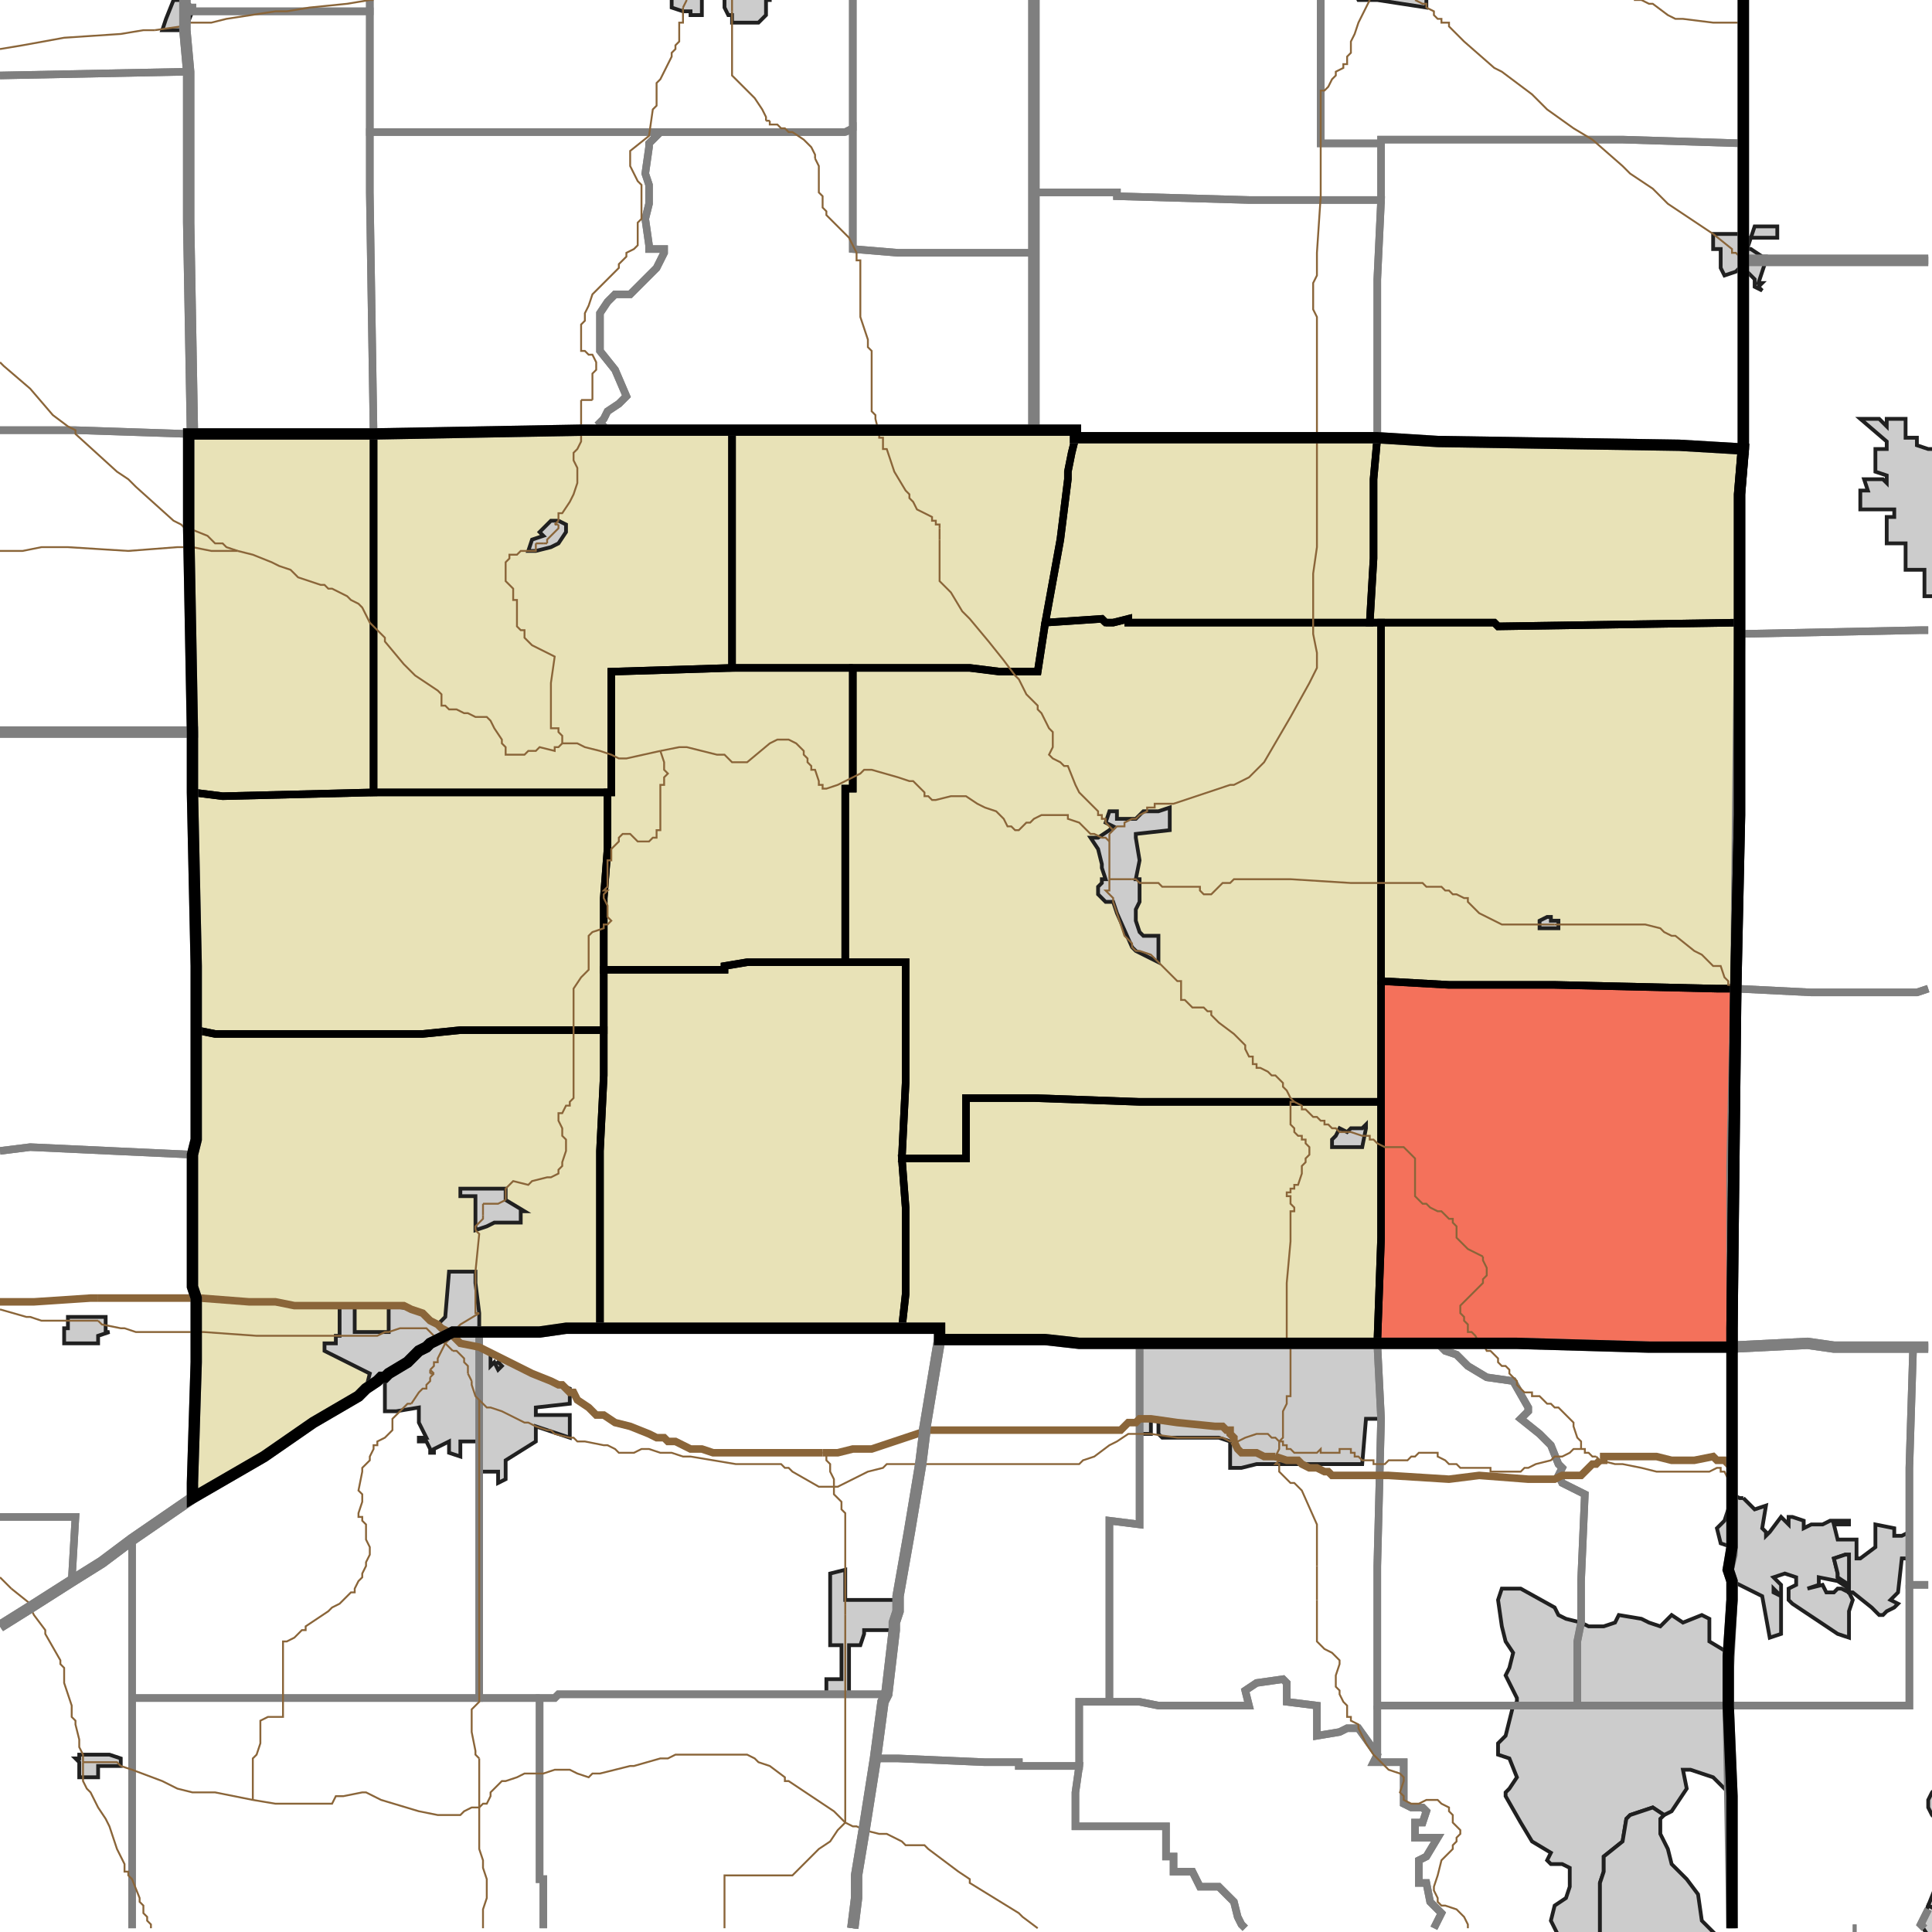 <?xml version="1.0" encoding="UTF-8"?>
<svg version="1.1" width="512" height="512" xmlns="http://www.w3.org/2000/svg" xmlns:xlink="http://www.w3.org/1999/xlink">

<!-- START LAYER target_county -->

<!-- START LAYER target_county_townships -->
<path fill="#e8e2b7" d="M 161 114 L 194 114 L 194 177 L 162 178 L 162 210 L 99 210 L 99 115 L 154 114 L 161 114 z"/>
<path fill="#e8e2b7" d="M 194 114 L 285 114 L 285 116 L 284 120 L 283 125 L 283 127 L 281 143 L 277 165 L 275 178 L 265 178 L 257 177 L 194 177 L 194 114 z"/>
<path fill="#e8e2b7" d="M 67 115 L 99 115 L 99 210 L 59 211 L 51 210 L 51 194 L 50 140 L 50 115 L 67 115 z"/>
<path fill="#e8e2b7" d="M 285 116 L 365 116 L 364 127 L 364 148 L 363 165 L 299 165 L 299 164 L 295 165 L 293 165 L 292 164 L 277 165 L 281 143 L 283 127 L 283 125 L 284 120 L 285 116 z"/>
<path fill="#e8e2b7" d="M 445 118 L 462 119 L 461 131 L 461 165 L 397 166 L 396 165 L 363 165 L 364 148 L 364 127 L 365 116 L 381 117 L 445 118 z"/>
<path fill="#e8e2b7" d="M 293 165 L 295 165 L 299 164 L 299 165 L 366 165 L 366 292 L 302 292 L 274 291 L 256 291 L 256 307 L 239 307 L 240 287 L 240 255 L 224 255 L 224 209 L 226 209 L 226 177 L 257 177 L 265 178 L 275 178 L 277 165 L 292 164 L 293 165 z"/>
<path fill="#e8e2b7" d="M 390 165 L 396 165 L 397 166 L 461 165 L 461 216 L 460 262 L 455 262 L 412 261 L 384 261 L 366 260 L 366 165 L 390 165 z"/>
<path fill="#e8e2b7" d="M 226 177 L 226 209 L 224 209 L 224 255 L 198 255 L 192 256 L 192 257 L 160 257 L 160 238 L 161 225 L 161 210 L 162 210 L 162 178 L 194 177 L 226 177 z"/>
<path fill="#e8e2b7" d="M 103 210 L 161 210 L 161 225 L 160 238 L 160 273 L 122 273 L 112 274 L 57 274 L 52 273 L 52 256 L 51 210 L 59 211 L 99 210 L 103 210 z"/>
<path fill="#e8e2b7" d="M 224 255 L 240 255 L 240 287 L 239 307 L 240 320 L 240 343 L 239 352 L 159 352 L 159 305 L 160 285 L 160 257 L 192 257 L 192 256 L 198 255 L 224 255 z"/>
<path fill="#e8e2b7" d="M 366 260 L 384 261 L 412 261 L 455 262 L 460 262 L 459 352 L 459 357 L 437 357 L 402 356 L 365 356 L 366 328 L 366 260 z"/>
<path fill="#e8e2b7" d="M 146 273 L 160 273 L 160 285 L 159 305 L 159 352 L 150 352 L 143 353 L 120 353 L 114 356 L 113 357 L 111 358 L 108 361 L 103 364 L 102 365 L 101 365 L 100 366 L 97 368 L 95 370 L 83 377 L 70 386 L 51 397 L 51 393 L 52 361 L 52 344 L 51 341 L 51 306 L 52 302 L 52 273 L 57 274 L 112 274 L 122 273 L 146 273 z"/>
<path fill="#e8e2b7" d="M 361 292 L 366 292 L 366 328 L 365 356 L 286 356 L 277 355 L 249 355 L 249 352 L 239 352 L 240 343 L 240 320 L 239 307 L 256 307 L 256 291 L 274 291 L 302 292 L 361 292 z"/>

<!-- START LAYER IL-places -->

<!-- START LAYER KY-places -->

<!-- START LAYER MI-places -->

<!-- START LAYER OH-places -->
<path fill="#cccccc" stroke="#202020" stroke-width="1" d="M 464 63 L 465 60 L 471 60 L 471 63 L 464 63 L 463 66 L 464 66 L 467 68 L 468 68 L 468 69 L 466 75 L 467 75 L 466 76 L 467 77 L 465 76 L 465 74 L 463 72 L 462 72 L 462 63 L 464 63 z"/>
<path fill="#cccccc" stroke="#202020" stroke-width="1" d="M 500 113 L 500 111 L 505 111 L 505 116 L 508 116 L 508 118 L 511 119 L 513 119 L 513 158 L 510 158 L 510 151 L 505 151 L 505 144 L 500 144 L 500 137 L 502 137 L 502 135 L 493 135 L 493 130 L 495 130 L 494 127 L 499 127 L 500 128 L 500 126 L 497 125 L 497 119 L 500 119 L 500 117 L 493 111 L 498 111 L 500 113 z"/>
<path fill="#cccccc" stroke="#202020" stroke-width="1" d="M 462 397 L 465 400 L 468 399 L 467 405 L 468 406 L 468 407 L 469 406 L 472 402 L 474 404 L 474 402 L 475 402 L 478 403 L 478 405 L 480 404 L 483 404 L 485 403 L 490 403 L 490 404 L 486 404 L 487 408 L 492 408 L 492 413 L 493 413 L 497 410 L 497 404 L 502 405 L 502 407 L 504 407 L 506 406 L 506 413 L 504 413 L 503 422 L 501 424 L 503 425 L 502 426 L 500 427 L 499 428 L 498 428 L 496 426 L 491 422 L 490 422 L 490 421 L 487 419 L 482 418 L 482 420 L 479 421 L 483 420 L 484 422 L 486 422 L 487 421 L 488 421 L 490 422 L 491 424 L 490 427 L 490 434 L 487 433 L 475 425 L 474 424 L 474 421 L 476 420 L 476 418 L 473 417 L 470 418 L 472 420 L 472 423 L 470 421 L 470 422 L 472 423 L 472 433 L 469 434 L 467 423 L 459 419 L 458 416 L 459 412 L 459 396 L 461 397 L 462 397 M 490 412 L 489 412 L 486 413 L 487 417 L 487 418 L 490 420 L 490 412 z"/>
<path fill="#cccccc" stroke="#202020" stroke-width="1" d="M 490 412 L 490 420 L 487 418 L 487 417 L 486 413 L 489 412 L 490 412 z"/>
<path fill="#cccccc" stroke="#202020" stroke-width="1" d="M 513 505 L 513 506 L 511 505 L 513 500 L 513 482 L 512 481 L 511 479 L 511 477 L 512 475 L 513 474 L 513 505 z"/>
<path fill="#cccccc" stroke="#202020" stroke-width="1" d="M 513 513 L 511 513 L 509 510 L 511 505 L 513 506 L 513 513 z"/>

<!-- START LAYER IN-places -->
<path fill="#cccccc" stroke="#202020" stroke-width="1" d="M 218 -2 L 218 -1 L 215 -1 L 215 -2 L 204 -2 L 204 0 L 203 0 L 203 4 L 201 6 L 194 6 L 194 4 L 193 4 L 192 2 L 192 -2 L 186 -2 L 186 4 L 183 4 L 183 3 L 181 3 L 178 2 L 178 -2 L 218 -2 z"/>
<path fill="#cccccc" stroke="#202020" stroke-width="1" d="M 378 -2 L 378 2 L 365 0 L 360 0 L 359 -2 L 378 -2 z"/>
<path fill="#cccccc" stroke="#202020" stroke-width="1" d="M 51 2 L 51 3 L 49 8 L 43 8 L 44 5 L 46 0 L 49 0 L 51 2 z"/>
<path fill="#cccccc" stroke="#202020" stroke-width="1" d="M 462 62 L 462 71 L 461 71 L 460 72 L 457 73 L 456 71 L 456 66 L 454 66 L 454 62 L 462 62 z"/>
<path fill="#cccccc" stroke="#202020" stroke-width="1" d="M 146 138 L 148 138 L 150 139 L 150 141 L 148 144 L 146 145 L 142 146 L 140 146 L 141 143 L 144 142 L 143 141 L 146 138 z"/>
<path fill="#cccccc" stroke="#202020" stroke-width="1" d="M 307 215 L 310 214 L 310 220 L 301 221 L 301 222 L 302 228 L 301 233 L 302 233 L 302 239 L 301 241 L 301 244 L 302 247 L 303 248 L 307 248 L 307 255 L 301 252 L 300 251 L 296 242 L 295 239 L 293 239 L 291 237 L 291 235 L 292 234 L 292 233 L 293 233 L 292 230 L 292 229 L 291 225 L 289 222 L 291 222 L 294 220 L 295 219 L 293 218 L 294 215 L 296 215 L 296 217 L 301 217 L 303 215 L 307 215 z"/>
<path fill="#cccccc" stroke="#202020" stroke-width="1" d="M 412 244 L 413 244 L 413 246 L 408 246 L 408 244 L 410 243 L 411 243 L 411 244 L 412 244 z"/>
<path fill="#cccccc" stroke="#202020" stroke-width="1" d="M 362 298 L 362 299 L 361 304 L 353 304 L 353 302 L 354 301 L 355 299 L 357 300 L 358 299 L 361 299 L 362 298 z"/>
<path fill="#cccccc" stroke="#202020" stroke-width="1" d="M 130 315 L 134 315 L 134 318 L 139 321 L 138 321 L 138 324 L 131 324 L 129 325 L 126 326 L 126 317 L 122 317 L 122 315 L 130 315 z"/>
<path fill="#cccccc" stroke="#202020" stroke-width="1" d="M 126 337 L 126 340 L 127 348 L 127 357 L 130 359 L 130 362 L 131 361 L 132 363 L 133 362 L 132 361 L 133 360 L 146 366 L 151 368 L 151 372 L 142 373 L 142 375 L 151 375 L 151 381 L 142 378 L 142 382 L 134 387 L 134 392 L 132 393 L 132 390 L 127 390 L 127 382 L 122 382 L 122 386 L 119 385 L 119 382 L 115 384 L 115 385 L 114 385 L 114 384 L 113 382 L 111 382 L 111 381 L 113 381 L 111 377 L 111 373 L 105 374 L 102 374 L 102 366 L 101 365 L 100 366 L 97 368 L 98 364 L 86 358 L 86 356 L 89 356 L 89 354 L 90 354 L 90 346 L 94 346 L 94 353 L 103 353 L 103 346 L 110 347 L 112 348 L 116 351 L 118 349 L 119 337 L 126 337 z"/>
<path fill="#cccccc" stroke="#202020" stroke-width="1" d="M 18 350 L 18 349 L 28 349 L 28 353 L 29 353 L 26 354 L 26 356 L 17 356 L 17 352 L 18 352 L 18 350 z"/>
<path fill="#cccccc" stroke="#202020" stroke-width="1" d="M 326 356 L 365 356 L 366 376 L 362 376 L 361 388 L 333 388 L 329 389 L 326 389 L 326 382 L 323 381 L 308 381 L 307 380 L 307 376 L 305 376 L 305 380 L 302 380 L 302 356 L 326 356 z"/>
<path fill="#cccccc" stroke="#202020" stroke-width="1" d="M 459 405 L 459 410 L 456 409 L 455 405 L 457 403 L 459 397 L 459 405 z"/>
<path fill="#cccccc" stroke="#202020" stroke-width="1" d="M 220 417 L 224 416 L 224 424 L 238 424 L 238 427 L 237 430 L 237 432 L 229 432 L 229 433 L 228 436 L 225 436 L 225 449 L 219 449 L 219 445 L 223 445 L 223 436 L 220 436 L 220 417 z"/>
<path fill="#cccccc" stroke="#202020" stroke-width="1" d="M 453 435 L 458 438 L 458 452 L 459 476 L 454 471 L 448 469 L 446 469 L 447 474 L 443 480 L 441 481 L 438 479 L 432 481 L 431 482 L 430 488 L 425 492 L 425 496 L 424 499 L 424 513 L 413 513 L 411 509 L 412 505 L 415 503 L 416 500 L 416 495 L 414 494 L 411 494 L 410 493 L 411 491 L 406 488 L 403 483 L 399 476 L 399 475 L 400 474 L 402 471 L 400 466 L 397 465 L 397 462 L 399 460 L 401 452 L 402 451 L 402 450 L 399 444 L 400 442 L 401 438 L 399 435 L 398 431 L 397 424 L 398 421 L 403 421 L 412 426 L 413 428 L 415 429 L 419 430 L 421 431 L 425 431 L 428 430 L 429 428 L 435 429 L 437 430 L 440 431 L 443 428 L 446 430 L 451 428 L 453 429 L 453 435 z"/>
<path fill="#cccccc" stroke="#202020" stroke-width="1" d="M 20 466 L 21 466 L 21 465 L 29 465 L 32 466 L 32 468 L 26 468 L 26 471 L 21 471 L 21 467 L 20 466 z"/>
<path fill="#cccccc" stroke="#202020" stroke-width="1" d="M 424 513 L 424 499 L 425 496 L 425 492 L 430 488 L 431 482 L 432 481 L 438 479 L 441 481 L 440 482 L 440 486 L 442 490 L 443 494 L 447 498 L 450 502 L 451 509 L 455 513 L 424 513 z"/>

<!-- START LAYER target_township -->
<path fill="#ff0000" opacity="0.5" d="M 366 260 L 384 261 L 412 261 L 455 262 L 460 262 L 459 352 L 459 357 L 437 357 L 402 356 L 365 356 L 366 328 L 366 260 z"/>

<!-- START LAYER IL-township_borders -->

<!-- START LAYER KY-township_borders -->

<!-- START LAYER MI-township_borders -->

<!-- START LAYER OH-township_borders -->
<polyline fill="none" stroke="#7f7f7f" stroke-width="2" points="511,69 462,69 462,0"/>
<polyline fill="none" stroke="#7f7f7f" stroke-width="2" points="462,69 511,69"/>
<polyline fill="none" stroke="#7f7f7f" stroke-width="2" points="511,167 509,167 461,168 461,131 462,119 462,69"/>
<polyline fill="none" stroke="#7f7f7f" stroke-width="2" points="461,168 509,167 511,167"/>
<polyline fill="none" stroke="#7f7f7f" stroke-width="2" points="511,262 508,263 480,263 460,262 461,168"/>
<polyline fill="none" stroke="#7f7f7f" stroke-width="2" points="511,357 486,357 479,356 459,357 459,309 460,262 480,263 508,263 511,262"/>
<polyline fill="none" stroke="#7f7f7f" stroke-width="2" points="486,357 507,357 506,389 506,452 458,452 458,443 459,424 459,419 458,416 459,412 459,357 479,356 486,357"/>
<polyline fill="none" stroke="#7f7f7f" stroke-width="2" points="511,420 506,420 506,389 507,357 511,357"/>
<polyline fill="none" stroke="#7f7f7f" stroke-width="2" points="506,420 511,420"/>
<polyline fill="none" stroke="#7f7f7f" stroke-width="2" points="511,506 509,510 510,511"/>
<polyline fill="none" stroke="#7f7f7f" stroke-width="2" points="492,511 491,511"/>
<polyline fill="none" stroke="#7f7f7f" stroke-width="2" points="459,511 458,452 506,452 506,420"/>
<polyline fill="none" stroke="#7f7f7f" stroke-width="2" points="491,511 492,511"/>
<polyline fill="none" stroke="#7f7f7f" stroke-width="2" points="510,511 509,510 511,506"/>

<!-- START LAYER IN-township_borders -->
<polyline fill="none" stroke="#7f7f7f" stroke-width="2" points="98,0 98,3 51,3 51,2 50,2 49,3 49,0"/>
<polyline fill="none" stroke="#7f7f7f" stroke-width="2" points="49,0 49,8 50,19 0,20"/>
<polyline fill="none" stroke="#7f7f7f" stroke-width="2" points="226,0 226,34 224,35 98,35 98,0"/>
<polyline fill="none" stroke="#7f7f7f" stroke-width="2" points="350,0 350,38 366,38 366,53 331,53 296,52 296,51 274,51 274,0"/>
<polyline fill="none" stroke="#7f7f7f" stroke-width="2" points="274,0 274,67 238,67 226,66 226,0"/>
<polyline fill="none" stroke="#7f7f7f" stroke-width="2" points="462,0 462,38 430,37 366,37 366,38 350,38 350,0"/>
<polyline fill="none" stroke="#7f7f7f" stroke-width="2" points="50,2 51,2 51,3 98,3 98,51 99,115 51,115 50,59 50,19 49,8 49,3 50,2"/>
<polyline fill="none" stroke="#7f7f7f" stroke-width="2" points="0,20 50,19 50,59 51,115 50,115 20,114 0,114"/>
<polyline fill="none" stroke="#7f7f7f" stroke-width="2" points="224,35 226,34 226,66 238,67 274,67 274,114 161,114 159,112 160,111 161,109 164,107 166,105 163,98 159,93 159,83 161,80 163,78 167,78 174,71 176,67 176,66 172,66 172,65 171,58 172,54 172,49 171,46 172,39 172,38 175,35 224,35"/>
<polyline fill="none" stroke="#7f7f7f" stroke-width="2" points="175,35 172,38 172,39 171,46 172,49 172,54 171,58 172,65 172,66 176,66 176,67 174,71 167,78 163,78 161,80 159,83 159,93 163,98 166,105 164,107 161,109 160,111 159,112 161,114 154,114 99,115 98,51 98,35 175,35"/>
<polyline fill="none" stroke="#7f7f7f" stroke-width="2" points="395,37 430,37 462,38 462,119 445,118 381,117 365,116 365,74 366,53 366,37 395,37"/>
<polyline fill="none" stroke="#7f7f7f" stroke-width="2" points="290,51 296,51 296,52 331,53 366,53 365,74 365,116 285,116 285,114 274,114 274,51 290,51"/>
<polyline fill="none" stroke="#7f7f7f" stroke-width="2" points="0,114 20,114 50,115 50,140 51,194 0,194"/>
<polyline fill="none" stroke="#7f7f7f" stroke-width="2" points="0,194 51,194 51,210 52,256 52,302 51,306 8,304 0,305"/>
<polyline fill="none" stroke="#7f7f7f" stroke-width="2" points="0,305 8,304 51,306 51,341 52,344 52,361 51,393 51,397 35,408 27,414 19,419 20,402 0,402"/>
<polyline fill="none" stroke="#7f7f7f" stroke-width="2" points="191,352 249,352 249,355 245,379 245,380 244,388 241,406 238,423 238,427 237,430 237,432 235,449 148,449 147,450 127,450 127,353 143,353 150,352 191,352"/>
<polyline fill="none" stroke="#7f7f7f" stroke-width="2" points="127,353 127,450 35,450 35,408 51,397 70,386 83,377 95,370 97,368 100,366 101,365 102,365 103,364 108,361 111,358 113,357 114,356 120,353 127,353"/>
<polyline fill="none" stroke="#7f7f7f" stroke-width="2" points="277,355 286,356 302,356 302,404 294,403 294,451 286,451 286,468 270,468 270,467 261,467 238,466 232,466 234,451 235,449 237,432 237,430 238,427 238,423 241,406 244,388 245,380 245,379 249,355 277,355"/>
<polyline fill="none" stroke="#7f7f7f" stroke-width="2" points="326,356 365,356 366,376 365,415 365,465 360,458 357,458 355,459 349,460 349,452 341,451 341,446 340,445 333,446 330,448 331,452 307,452 302,451 294,451 294,403 302,404 302,356 326,356"/>
<polyline fill="none" stroke="#7f7f7f" stroke-width="2" points="371,356 381,356 383,358 386,359 389,362 394,365 401,366 405,373 405,374 403,376 408,380 411,383 413,388 414,389 413,391 414,393 420,396 419,419 419,430 418,435 418,452 365,452 365,415 366,376 365,356 371,356"/>
<polyline fill="none" stroke="#7f7f7f" stroke-width="2" points="402,356 437,357 459,357 459,410 458,416 459,419 459,424 458,439 458,452 418,452 418,435 419,430 419,419 420,396 414,393 413,391 414,389 413,388 411,383 408,380 403,376 405,374 405,373 401,366 394,365 389,362 386,359 383,358 381,356 402,356"/>
<polyline fill="none" stroke="#7f7f7f" stroke-width="2" points="0,402 20,402 19,419 8,426 0,431"/>
<polyline fill="none" stroke="#7f7f7f" stroke-width="2" points="19,419 27,414 35,408 35,511"/>
<polyline fill="none" stroke="#7f7f7f" stroke-width="2" points="0,431 8,426 19,419"/>
<polyline fill="none" stroke="#7f7f7f" stroke-width="2" points="294,451 302,451 307,452 331,452 330,448 333,446 340,445 341,446 341,451 349,452 349,460 355,459 357,458 360,458 365,465 364,467 372,467 372,478 374,479 377,479 378,480 377,483 375,483 375,487 381,487 378,492 376,493 376,499 378,499 379,504 382,507 380,511"/>
<polyline fill="none" stroke="#7f7f7f" stroke-width="2" points="330,511 329,510 328,508 327,504 323,500 318,500 316,496 311,496 311,492 309,492 309,484 285,484 285,475 286,468 286,451 294,451"/>
<polyline fill="none" stroke="#7f7f7f" stroke-width="2" points="224,449 235,449 234,451 232,466 229,485 227,497 227,503 226,511"/>
<polyline fill="none" stroke="#7f7f7f" stroke-width="2" points="144,511 144,498 143,498 143,450 147,450 148,449 224,449"/>
<polyline fill="none" stroke="#7f7f7f" stroke-width="2" points="143,450 143,498 144,498 144,511"/>
<polyline fill="none" stroke="#7f7f7f" stroke-width="2" points="35,511 35,450 143,450"/>
<polyline fill="none" stroke="#7f7f7f" stroke-width="2" points="365,452 458,452 459,476 459,511"/>
<polyline fill="none" stroke="#7f7f7f" stroke-width="2" points="380,511 382,507 379,504 378,499 376,499 376,493 378,492 381,487 375,487 375,483 377,483 378,480 377,479 374,479 372,478 372,467 364,467 365,465 365,452"/>
<polyline fill="none" stroke="#7f7f7f" stroke-width="2" points="232,466 238,466 261,467 270,467 270,468 286,468 285,475 285,484 309,484 309,492 311,492 311,496 316,496 318,500 323,500 327,504 328,508 329,510 330,511"/>
<polyline fill="none" stroke="#7f7f7f" stroke-width="2" points="226,511 227,503 227,497 229,485 232,466"/>

<!-- START LAYER target_county_township_borders -->
<polyline fill="none" stroke="#000000" stroke-width="2" points="161,114 194,114 194,177 162,178 162,210 99,210 99,115 154,114 161,114"/>
<polyline fill="none" stroke="#000000" stroke-width="2" points="194,114 285,114 285,116 284,120 283,125 283,127 281,143 277,165 275,178 265,178 257,177 194,177 194,114"/>
<polyline fill="none" stroke="#000000" stroke-width="2" points="67,115 99,115 99,210 59,211 51,210 51,194 50,140 50,115 67,115"/>
<polyline fill="none" stroke="#000000" stroke-width="2" points="285,116 365,116 364,127 364,148 363,165 299,165 299,164 295,165 293,165 292,164 277,165 281,143 283,127 283,125 284,120 285,116"/>
<polyline fill="none" stroke="#000000" stroke-width="2" points="445,118 462,119 461,131 461,165 397,166 396,165 363,165 364,148 364,127 365,116 381,117 445,118"/>
<polyline fill="none" stroke="#000000" stroke-width="2" points="293,165 295,165 299,164 299,165 366,165 366,292 302,292 274,291 256,291 256,307 239,307 240,287 240,255 224,255 224,209 226,209 226,177 257,177 265,178 275,178 277,165 292,164 293,165"/>
<polyline fill="none" stroke="#000000" stroke-width="2" points="390,165 396,165 397,166 461,165 461,216 460,262 455,262 412,261 384,261 366,260 366,165 390,165"/>
<polyline fill="none" stroke="#000000" stroke-width="2" points="226,177 226,209 224,209 224,255 198,255 192,256 192,257 160,257 160,238 161,225 161,210 162,210 162,178 194,177 226,177"/>
<polyline fill="none" stroke="#000000" stroke-width="2" points="103,210 161,210 161,225 160,238 160,273 122,273 112,274 57,274 52,273 52,256 51,210 59,211 99,210 103,210"/>
<polyline fill="none" stroke="#000000" stroke-width="2" points="224,255 240,255 240,287 239,307 240,320 240,343 239,352 159,352 159,305 160,285 160,257 192,257 192,256 198,255 224,255"/>
<polyline fill="none" stroke="#000000" stroke-width="2" points="366,260 384,261 412,261 455,262 460,262 459,352 459,357 437,357 402,356 365,356 366,328 366,260"/>
<polyline fill="none" stroke="#000000" stroke-width="2" points="146,273 160,273 160,285 159,305 159,352 150,352 143,353 120,353 114,356 113,357 111,358 108,361 103,364 102,365 101,365 100,366 97,368 95,370 83,377 70,386 51,397 51,393 52,361 52,344 51,341 51,306 52,302 52,273 57,274 112,274 122,273 146,273"/>
<polyline fill="none" stroke="#000000" stroke-width="2" points="361,292 366,292 366,328 365,356 286,356 277,355 249,355 249,352 239,352 240,343 240,320 239,307 256,307 256,291 274,291 302,292 361,292"/>

<!-- START LAYER highways_state_US -->
<polyline fill="none" stroke="#8a6539" stroke-width="0.5" points="363,0"/>
<polyline fill="none" stroke="#8a6539" stroke-width="0.5" points="181,2 182,0"/>
<polyline fill="none" stroke="#8a6539" stroke-width="0.5" points="194,3 194,0"/>
<polyline fill="none" stroke="#8a6539" stroke-width="0.5" points="462,4 462,6"/>
<polyline fill="none" stroke="#8a6539" stroke-width="0.5" points="462,6 454,6 446,5 444,5 442,4 438,1 437,1 435,0 433,0"/>
<polyline fill="none" stroke="#8a6539" stroke-width="0.5" points="99,0 98,0 92,1 82,2 76,3 73,3 60,5 56,6 49,6 48,7 41,8"/>
<polyline fill="none" stroke="#8a6539" stroke-width="0.5" points="41,8 38,8 32,9 17,10 6,12 0,13"/>
<polyline fill="none" stroke="#8a6539" stroke-width="0.5" points="203,32 203,31 202,29 200,26 194,20 194,3"/>
<polyline fill="none" stroke="#8a6539" stroke-width="0.5" points="204,32 203,32"/>
<polyline fill="none" stroke="#8a6539" stroke-width="0.5" points="216,42 216,41 215,39 213,37 210,35 209,35 208,34 207,34 206,33 204,33 204,32"/>
<polyline fill="none" stroke="#8a6539" stroke-width="0.5" points="454,62 442,54 438,50 432,46 430,44 422,37 417,34 410,29 406,25 398,19 396,18 388,11 384,7 384,6 382,6 382,5 381,5 380,4 380,3 378,2 378,1 377,1 375,0"/>
<polyline fill="none" stroke="#8a6539" stroke-width="0.5" points="462,69 461,69 461,68 460,67 459,67 459,66 454,62"/>
<polyline fill="none" stroke="#8a6539" stroke-width="0.5" points="157,106 157,99 158,98 158,96 157,94 156,94 155,93 154,93 154,86 155,85 155,83 156,81 157,78 164,71 164,70 166,68 166,67 168,66 169,65 169,59 170,58 170,49 169,48 167,44 167,40 172,36 173,29 174,28 174,22 175,21 178,15 178,14 179,13 179,12 180,11 180,6 181,6 181,2"/>
<polyline fill="none" stroke="#8a6539" stroke-width="0.5" points="154,106 157,106"/>
<polyline fill="none" stroke="#8a6539" stroke-width="0.5" points="148,138 148,136 149,136 151,133 152,131 153,128 153,124 152,122 152,120 153,119 154,117 154,106"/>
<polyline fill="none" stroke="#8a6539" stroke-width="0.5" points="147,139 148,138"/>
<polyline fill="none" stroke="#8a6539" stroke-width="0.5" points="249,140 249,139 248,139 248,138 247,138 247,137 243,135 242,133 241,132 241,131 240,130 237,125 235,119 234,119 234,116 233,116 233,115 232,111 232,110 231,109 231,93 230,92 230,90 228,84 228,69 227,69 227,67 225,63 219,57 219,56 218,55 218,52 217,51 217,44 216,42"/>
<polyline fill="none" stroke="#8a6539" stroke-width="0.5" points="148,139 147,139"/>
<polyline fill="none" stroke="#8a6539" stroke-width="0.5" points="249,143 249,140"/>
<polyline fill="none" stroke="#8a6539" stroke-width="0.5" points="145,144 145,143 148,140 148,139"/>
<polyline fill="none" stroke="#8a6539" stroke-width="0.5" points="144,144 145,144"/>
<polyline fill="none" stroke="#8a6539" stroke-width="0.5" points="142,144 144,144"/>
<polyline fill="none" stroke="#8a6539" stroke-width="0.5" points="142,145 142,144"/>
<polyline fill="none" stroke="#8a6539" stroke-width="0.5" points="142,145"/>
<polyline fill="none" stroke="#8a6539" stroke-width="0.5" points="63,146 60,145 59,144 57,144 55,142 50,140 49,140 48,139 46,138 36,129 34,127 31,125 20,115 20,114 18,113 14,110 8,103 1,97 0,96"/>
<polyline fill="none" stroke="#8a6539" stroke-width="0.5" points="63,146 56,146 51,145 47,145 34,146 18,145 11,145 6,146 0,146"/>
<polyline fill="none" stroke="#8a6539" stroke-width="0.5" points="149,197 149,195 148,194 148,193 146,193 146,181 147,174 141,171 139,169 139,167 138,167 137,166 137,159 136,159 136,156 134,154 134,149 135,148 135,147 137,147 138,146 142,146 142,145"/>
<polyline fill="none" stroke="#8a6539" stroke-width="0.5" points="149,197 148,198 147,198 147,199 143,198 142,199 140,199 139,200 134,200 134,198 133,197 133,196 131,193 130,191 129,190 126,190 124,189 123,189 121,188 119,188 118,187 117,187 117,184 116,183 110,179 107,176 102,170 102,169 98,165 96,161 95,160 93,159 92,158 88,156 87,156 86,155 85,155 79,153 77,151 74,150 72,149 67,147 63,146"/>
<polyline fill="none" stroke="#8a6539" stroke-width="0.5" points="149,197 153,197 155,198 159,199 162,200 164,201 166,201 175,199"/>
<polyline fill="none" stroke="#8a6539" stroke-width="0.5" points="295,220 293,218 293,217 292,217 292,216 291,216 291,215 286,210 285,208 283,203 282,203 281,202 279,201 278,200 279,198 279,194 278,193 276,189 275,188 275,187 272,184 270,180 269,179 266,175 262,170 257,164 255,162 252,157 249,154 249,143"/>
<polyline fill="none" stroke="#8a6539" stroke-width="0.5" points="295,220 296,219 298,219 298,218 300,217 301,217 302,216 304,215 304,214 306,214 306,213 311,213 326,208 327,208 331,206 335,202 342,190 347,181 349,177 349,173 348,168 348,152 349,145 349,84 348,82 348,75 349,73 349,67 350,52 350,24 351,24 352,23 353,21 354,20 354,19 356,18 356,17 357,17 357,15 358,14 358,11 359,9 360,6 363,0"/>
<polyline fill="none" stroke="#8a6539" stroke-width="0.5" points="295,220"/>
<polyline fill="none" stroke="#8a6539" stroke-width="0.5" points="295,220"/>
<polyline fill="none" stroke="#8a6539" stroke-width="0.5" points="295,220"/>
<polyline fill="none" stroke="#8a6539" stroke-width="0.5" points="294,221 295,220"/>
<polyline fill="none" stroke="#8a6539" stroke-width="0.5" points="294,223 294,221"/>
<polyline fill="none" stroke="#8a6539" stroke-width="0.5" points="175,199 180,198 182,198 190,200 192,200 194,202 198,202 204,197 206,196 209,196 211,197 213,199 213,200 214,201 214,202 215,203 215,204 216,204 217,207 217,208 218,208 218,209 219,209 222,208 228,205 229,204 231,204 238,206 241,207 242,207 245,210 245,211 246,211 247,212 248,212 252,211 256,211 259,213 261,214 264,215 266,217 267,219 268,219 269,220 270,220 272,218 273,218 274,217 276,216 283,216 283,217 286,218 289,221 290,221 292,222 293,222 294,223"/>
<polyline fill="none" stroke="#8a6539" stroke-width="0.5" points="294,233 294,223"/>
<polyline fill="none" stroke="#8a6539" stroke-width="0.5" points="300,233 294,233"/>
<polyline fill="none" stroke="#8a6539" stroke-width="0.5" points="408,245 398,245 392,242 389,239 389,238 388,238 386,237 385,237 384,236 383,236 382,235 378,235 377,234 358,234 342,233 327,233 326,234 324,234 321,237 319,237 318,236 318,235 308,235 307,234 302,234 301,233 300,233"/>
<polyline fill="none" stroke="#8a6539" stroke-width="0.5" points="412,245 408,245"/>
<polyline fill="none" stroke="#8a6539" stroke-width="0.5" points="460,262 459,262 459,261 458,261 458,260 457,259 456,256 454,256 451,253 449,252 444,248 443,248 441,247 440,246 436,245 412,245"/>
<polyline fill="none" stroke="#8a6539" stroke-width="0.5" points="343,292 342,291 341,289 340,288 340,287 338,285 337,285 336,284 334,283 333,283 333,282 332,282 332,280 331,280 330,278 330,277 327,274 323,271 321,269 321,268 320,268 319,267 316,267 314,265 313,265 313,260 312,260 305,253 302,252 301,252 300,251 300,250 298,248 295,239 295,238 293,236 294,236 294,233"/>
<polyline fill="none" stroke="#8a6539" stroke-width="0.5" points="343,292 345,293 345,294 346,294 348,296 349,296 350,297 351,297 351,298 352,298 353,299 354,299 355,300 357,300"/>
<polyline fill="none" stroke="#8a6539" stroke-width="0.5" points="357,300 358,300 361,301 362,301"/>
<polyline fill="none" stroke="#8a6539" stroke-width="0.5" points="134,318 134,315 136,313 140,314 141,313 145,312 146,312 148,311 148,310 149,309 149,308 150,305 150,302 149,301 149,299 148,297 148,295 149,295 150,293 151,293 151,292 152,291 152,262 154,259 156,257 156,248 157,247 160,246 160,245 161,245 162,244 161,243 161,240 160,238 160,237 161,236 160,236 161,235 161,228 162,228 162,225 164,223 164,222 165,221 167,221 169,223 172,223 173,222 174,222 174,220 175,220 175,208 176,208 176,206 177,205 176,204 176,202 175,199"/>
<polyline fill="none" stroke="#8a6539" stroke-width="0.5" points="128,319 132,319 134,318"/>
<polyline fill="none" stroke="#8a6539" stroke-width="0.5" points="128,322 128,319"/>
<polyline fill="none" stroke="#8a6539" stroke-width="0.5" points="126,326 126,325 128,323 128,322"/>
<polyline fill="none" stroke="#8a6539" stroke-width="0.5" points="362,301 363,301 363,302 364,302 365,303 367,304 372,304 375,307 375,317 377,319 378,319 379,320 381,321 382,321 384,323 385,323 385,324 386,325 386,328 389,331 393,333"/>
<polyline fill="none" stroke="#8a6539" stroke-width="0.5" points="127,348 126,348 126,337 127,327 126,326"/>
<polyline fill="none" stroke="#8a6539" stroke-width="0.5" points="26,350 11,350 8,349 7,349 0,347"/>
<polyline fill="none" stroke="#8a6539" stroke-width="0.5" points="52,353 36,353 33,352 32,352 27,351 26,350"/>
<polyline fill="none" stroke="#8a6539" stroke-width="0.5" points="120,354 120,353 122,351 127,348"/>
<polyline fill="none" stroke="#8a6539" stroke-width="0.5" points="118,356 120,354"/>
<polyline fill="none" stroke="#8a6539" stroke-width="0.5" points="118,356 116,355 113,352 106,352 103,353 102,353 100,354 68,354 54,353 52,353"/>
<polyline fill="none" stroke="#8a6539" stroke-width="0.5" points="120,358 118,356"/>
<polyline fill="none" stroke="#8a6539" stroke-width="0.5" points="114,363 115,362 115,361 116,361 116,360 118,356"/>
<polyline fill="none" stroke="#8a6539" stroke-width="0.5" points="115,364 114,363"/>
<polyline fill="none" stroke="#8a6539" stroke-width="0.5" points="114,364 114,363"/>
<polyline fill="none" stroke="#8a6539" stroke-width="0.5" points="124,364 124,362 123,361 123,360 121,358 120,358"/>
<polyline fill="none" stroke="#8a6539" stroke-width="0.5" points="115,364"/>
<polyline fill="none" stroke="#8a6539" stroke-width="0.5" points="115,364 114,364"/>
<polyline fill="none" stroke="#8a6539" stroke-width="0.5" points="114,365 115,364"/>
<polyline fill="none" stroke="#8a6539" stroke-width="0.5" points="125,366 124,364"/>
<polyline fill="none" stroke="#8a6539" stroke-width="0.5" points="127,371 126,370 125,367 125,366"/>
<polyline fill="none" stroke="#8a6539" stroke-width="0.5" points="109,372 111,369 112,368 113,368 113,367 114,366 114,365"/>
<polyline fill="none" stroke="#8a6539" stroke-width="0.5" points="343,292 342,292 342,298 343,299 343,300 344,301 345,301 345,302 346,302 346,303 347,304 347,306 346,307 346,308 345,309 345,311 344,314 343,314 343,315 342,315 342,316 341,316 341,317 342,317 342,319 343,320 343,321 342,321 342,329 341,340 341,355 342,356 342,370 341,370 341,372 340,374 340,381 339,382"/>
<polyline fill="none" stroke="#8a6539" stroke-width="0.5" points="327,382 328,382 330,381 333,380 336,380 337,381 338,381 339,382"/>
<polyline fill="none" stroke="#8a6539" stroke-width="0.5" points="393,333 393,334 394,336 394,338 393,339 393,340 387,346 387,348 388,349 388,350 389,351 389,353 390,353 391,354 392,356 393,356 394,358 395,358 397,360 397,361 398,362 399,362 400,363 400,364 402,366 402,367 404,369 406,369 406,370 408,370 410,372 411,372 412,373 413,373 417,377 417,378 418,381 419,382 419,384"/>
<polyline fill="none" stroke="#8a6539" stroke-width="0.5" points="338,386 339,384 339,382"/>
<polyline fill="none" stroke="#8a6539" stroke-width="0.5" points="419,384 420,384 420,385 421,385 422,386 423,386"/>
<polyline fill="none" stroke="#8a6539" stroke-width="0.5" points="423,386 424,387"/>
<polyline fill="none" stroke="#8a6539" stroke-width="0.5" points="339,382 340,382 340,383 341,383 341,384 342,384 343,385 349,385 350,384 350,385 355,385 355,384 358,384 358,385 359,385 359,386 360,386 361,387 364,387 364,388 367,388 368,387 373,387 374,386 375,386 376,385 381,385 381,386 383,387 384,388 386,388 387,389 395,389 395,390 403,390 404,389 405,389 407,388 411,387 412,386 414,386 416,385 417,384 419,384"/>
<polyline fill="none" stroke="#8a6539" stroke-width="0.5" points="327,382 326,382 324,381 312,381 305,380 299,380 296,382 294,383 290,386 287,387 286,388 235,388 234,389 230,390 222,394 221,394"/>
<polyline fill="none" stroke="#8a6539" stroke-width="0.5" points="221,394 221,392 220,390 220,388 219,387 219,385 218,385"/>
<polyline fill="none" stroke="#8a6539" stroke-width="0.5" points="221,394 217,394 210,390 209,389 208,389 207,388 195,388 183,386 181,386 178,385 175,385 172,384 170,384 168,385 164,385 163,384 161,383 160,383 155,382 153,382 152,381 151,381 147,380 146,379 145,379 142,378 140,377 139,377 133,374 130,373 129,373 127,371"/>
<polyline fill="none" stroke="#8a6539" stroke-width="0.5" points="424,387 428,388 430,388 435,389 439,390 453,390 455,389 456,389 456,390 457,390 459,394"/>
<polyline fill="none" stroke="#8a6539" stroke-width="0.5" points="338,386 339,387 338,388 339,388 339,390 342,393 343,393 345,395 349,404 349,415"/>
<polyline fill="none" stroke="#8a6539" stroke-width="0.5" points="3,421 0,418"/>
<polyline fill="none" stroke="#8a6539" stroke-width="0.5" points="349,415 349,424"/>
<polyline fill="none" stroke="#8a6539" stroke-width="0.5" points="8,425 3,421"/>
<polyline fill="none" stroke="#8a6539" stroke-width="0.5" points="224,428 224,401 223,400 223,398 221,396 221,394"/>
<polyline fill="none" stroke="#8a6539" stroke-width="0.5" points="224,436 224,428"/>
<polyline fill="none" stroke="#8a6539" stroke-width="0.5" points="127,466 126,465 126,464 125,459 125,453 127,451 127,371"/>
<polyline fill="none" stroke="#8a6539" stroke-width="0.5" points="22,467 22,465 21,463 21,461 20,457 20,456 19,455 19,452 17,446 17,442 16,441 16,440 12,433 12,432 9,428 8,426 8,425"/>
<polyline fill="none" stroke="#8a6539" stroke-width="0.5" points="32,468 31,467 22,467"/>
<polyline fill="none" stroke="#8a6539" stroke-width="0.5" points="67,477 67,466 68,465 69,462 69,456 71,455 75,455 75,435 76,435 78,434 80,432 81,432 81,431 87,427 88,426 90,425 93,422 94,422 94,421 95,419 96,418 96,417 97,415 97,414 98,412 98,410 97,408 97,404 96,403 96,402 95,402 95,401 96,398 96,396 95,395 96,390 96,389 98,387 98,386 99,384 99,383 100,383 100,382 102,381 104,379 104,376 108,372 109,372"/>
<polyline fill="none" stroke="#8a6539" stroke-width="0.5" points="67,477 57,475 51,475 47,474 43,472 35,469 32,468"/>
<polyline fill="none" stroke="#8a6539" stroke-width="0.5" points="127,479 127,466"/>
<polyline fill="none" stroke="#8a6539" stroke-width="0.5" points="127,479 125,479 123,480 122,481 116,481 111,480 101,477 97,475 96,475 91,476 89,476 88,478 73,478 67,477"/>
<polyline fill="none" stroke="#8a6539" stroke-width="0.5" points="224,483 224,436"/>
<polyline fill="none" stroke="#8a6539" stroke-width="0.5" points="127,479 128,478 129,478 130,476 130,475 133,472 134,472 137,471 139,470 144,470 147,469 151,469 153,470 156,471 157,470 159,470 167,468 168,468 175,466 177,466 179,465 198,465 200,466 201,467 204,468 208,471 208,472 209,472 221,480 224,483"/>
<polyline fill="none" stroke="#8a6539" stroke-width="0.5" points="128,511 128,506 129,503 129,498 128,495 128,493 127,490 127,479"/>
<polyline fill="none" stroke="#8a6539" stroke-width="0.5" points="40,511 40,510 39,509 39,508 38,507 38,505 37,504 37,503 35,498 34,497 34,496 33,496 33,494 31,490 29,484 28,482 26,479 24,475 23,474 22,472 22,467"/>
<polyline fill="none" stroke="#8a6539" stroke-width="0.5" points="192,511 192,497 210,497 217,490 220,488 222,485 224,483"/>
<polyline fill="none" stroke="#8a6539" stroke-width="0.5" points="349,424 349,435 351,437 353,438 355,440 355,441 354,444 354,447 355,448 355,449 356,451 357,452 357,455 358,455 358,456 360,457 360,458 362,462 364,465 368,469 371,470 372,471 372,472 371,475 372,476 372,477 374,478 376,478 378,477 381,477 382,478 384,479 384,480 385,481 385,483 387,485 387,486 386,487 386,488 385,489 385,490 382,493 381,497 380,500 380,501 381,503 381,504 382,505 383,505 386,506 388,508 389,510 389,511"/>
<polyline fill="none" stroke="#8a6539" stroke-width="0.5" points="275,511 271,508 270,507 257,499 257,498 254,496 246,490 245,489 240,489 239,488 235,486 233,486 229,485 227,484 226,484 224,483"/>

<!-- START LAYER highways_interstate -->
<polyline fill="none" stroke="#8a6539" stroke-width="2" points="26,344 24,344 9,345 0,345"/>
<polyline fill="none" stroke="#8a6539" stroke-width="2" points="120,354 119,353 117,352 116,351 114,350 112,348 109,347 107,346 78,346 73,345 66,345 53,344 26,344"/>
<polyline fill="none" stroke="#8a6539" stroke-width="2" points="218,385 222,385 226,384 231,384 246,379 297,379 299,377 301,377 302,376 305,376 312,377 322,378 324,378 325,379 326,379 326,380 327,381 327,382"/>
<polyline fill="none" stroke="#8a6539" stroke-width="2" points="218,385 189,385 186,384 183,384 179,382 177,382 176,381 174,381 172,380 167,378 163,377 160,375 158,375 156,373 153,371 152,369 151,369 149,367 148,367 146,366 141,364 127,357 122,356 120,354"/>
<polyline fill="none" stroke="#8a6539" stroke-width="2" points="338,386 335,386 333,385 329,385 328,384 327,382"/>
<polyline fill="none" stroke="#8a6539" stroke-width="2" points="459,388 458,388 457,387 455,387 454,386 449,387 443,387 439,386 425,386 425,387 424,387"/>
<polyline fill="none" stroke="#8a6539" stroke-width="2" points="338,386 341,387 344,387 345,388 347,389 349,389 351,390 352,390 353,391 368,391 384,392 392,391 405,392 412,392 414,391 419,391 422,388 423,388 424,387"/>

<!-- START LAYER IL-county_borders -->

<!-- START LAYER OH-county_borders -->
<polyline fill="none" stroke="#7f7f7f" stroke-width="3" points="511,69 462,69 462,0"/>
<polyline fill="none" stroke="#7f7f7f" stroke-width="3" points="511,357 486,357 479,356 459,357 459,309 460,262 461,168 461,131 462,119 462,69 511,69"/>
<polyline fill="none" stroke="#7f7f7f" stroke-width="3" points="459,511 458,452 458,443 459,424 459,419 458,416 459,412 459,357 479,356 486,357 511,357"/>

<!-- START LAYER MI-county_borders -->

<!-- START LAYER KY-county_borders -->

<!-- START LAYER IN-county_borders -->
<polyline fill="none" stroke="#7f7f7f" stroke-width="3" points="274,0 274,114 154,114 99,115 51,115 50,59 50,19 49,8 49,0"/>
<polyline fill="none" stroke="#7f7f7f" stroke-width="3" points="49,0 49,8 50,19 50,59 51,115 50,115 50,140 51,194 0,194"/>
<polyline fill="none" stroke="#7f7f7f" stroke-width="3" points="462,0 462,119 445,118 381,117 365,116 285,116 285,114 274,114 274,0"/>
<polyline fill="none" stroke="#7f7f7f" stroke-width="3" points="0,194 51,194 51,210 52,256 52,302 51,306 51,341 52,344 52,361 51,393 51,397 35,408 27,414 19,419 8,426 0,431"/>
<polyline fill="none" stroke="#7f7f7f" stroke-width="3" points="191,352 249,352 249,355 245,379 245,380 244,388 241,406 238,423 238,427 237,430 237,432 235,449 234,451 232,466 229,485 227,497 227,503 226,511"/>
<polyline fill="none" stroke="#7f7f7f" stroke-width="3" points="0,431 8,426 19,419 27,414 35,408 51,397 70,386 83,377 95,370 97,368 100,366 101,365 102,365 103,364 108,361 111,358 113,357 114,356 120,353 143,353 150,352 191,352"/>
<polyline fill="none" stroke="#7f7f7f" stroke-width="3" points="277,355 286,356 402,356 437,357 459,357 459,410 458,416 459,419 459,424 458,439 458,452 459,476 459,511"/>
<polyline fill="none" stroke="#7f7f7f" stroke-width="3" points="226,511 227,503 227,497 229,485 232,466 234,451 235,449 237,432 237,430 238,427 238,423 241,406 244,388 245,380 245,379 249,355 277,355"/>

<!-- START LAYER target_county_borders -->
<polyline fill="none" stroke="#000000" stroke-width="3" points="67,115 99,115 154,114 285,114 285,116 365,116 381,117 445,118 462,119 461,131 461,216 460,262 459,352 459,357 437,357 402,356 286,356 277,355 249,355 249,352 150,352 143,353 120,353 114,356 113,357 111,358 108,361 103,364 102,365 101,365 100,366 97,368 95,370 83,377 70,386 51,397 51,393 52,361 52,344 51,341 51,306 52,302 52,256 51,210 51,194 50,140 50,115 67,115"/>

<!-- START LAYER IL-border -->

<!-- START LAYER KY-border -->

<!-- START LAYER MI-border -->

<!-- START LAYER OH-border -->
<polyline fill="none" stroke="#dcdcdc" stroke-width="1" points="459,511 458,452 458,443 459,424 459,419 458,416 459,412 459,309 460,262 461,168 461,131 462,119 462,0"/>

<!-- START LAYER IN-border -->
<polyline fill="none" stroke="#000000" stroke-width="3" points="462,0 462,119 461,131 461,216 460,262 459,352 459,410 458,416 459,419 459,424 458,439 458,452 459,476 459,511"/>
</svg>

